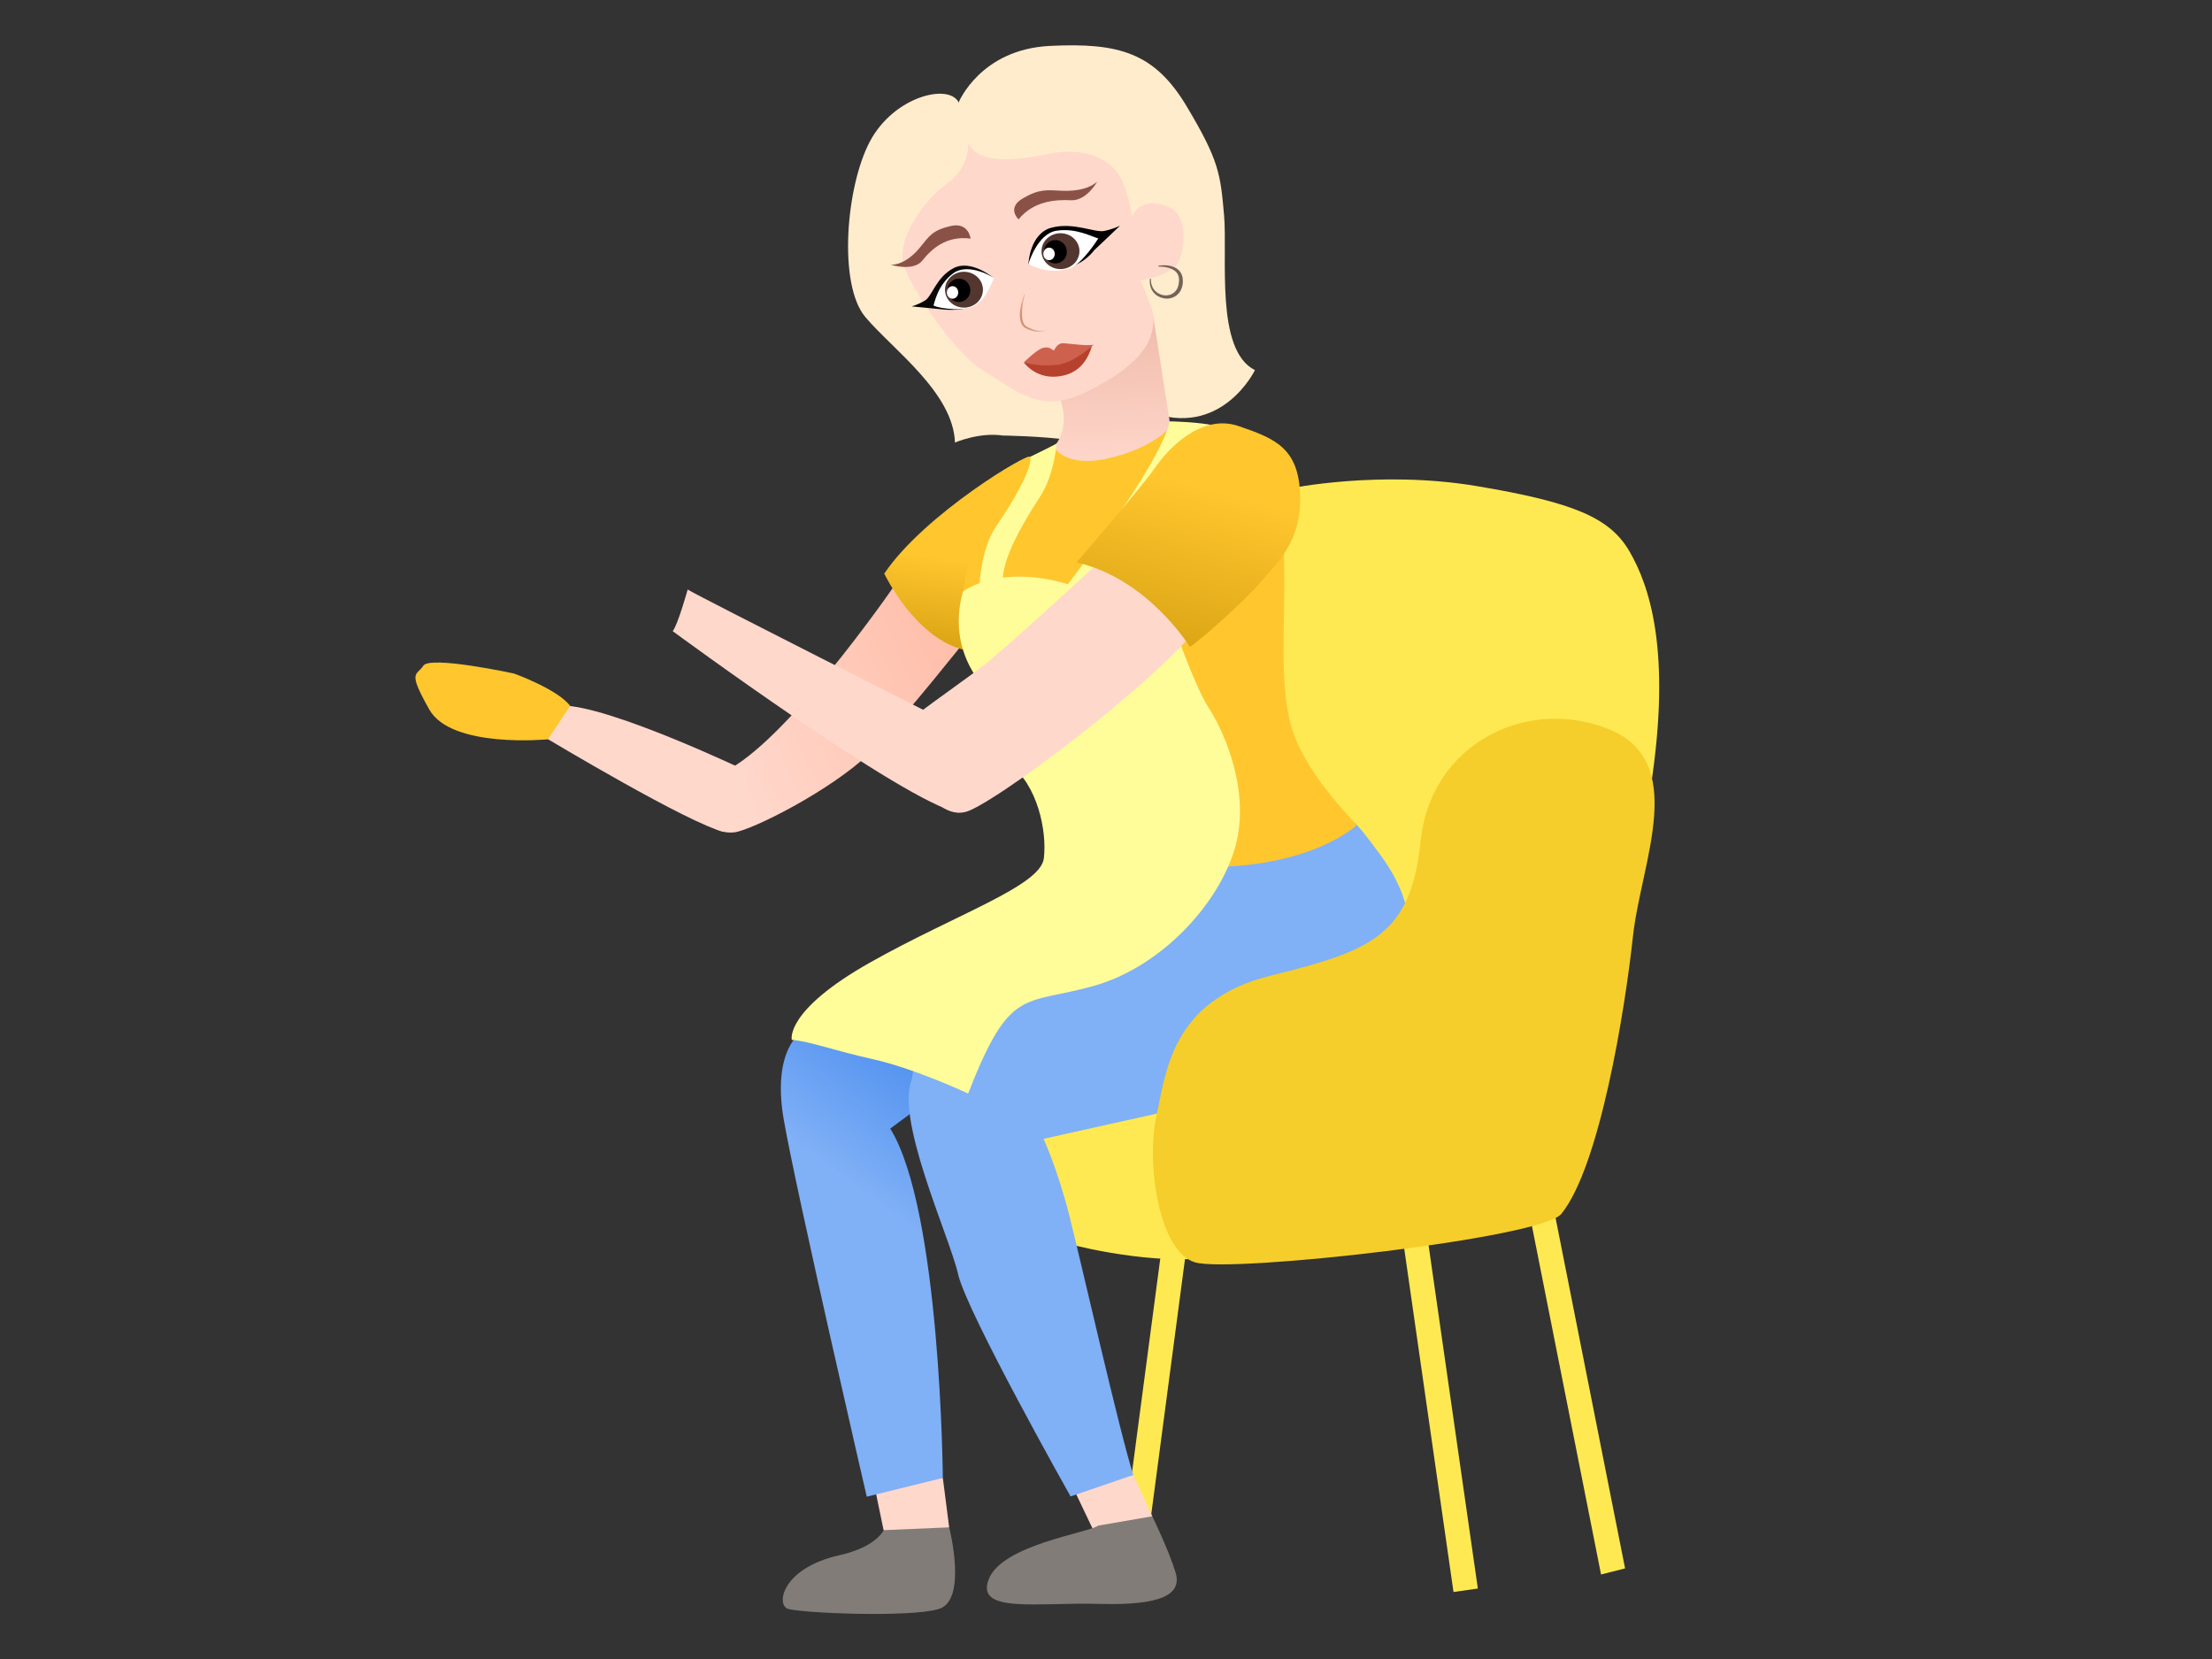<?xml version="1.0" encoding="UTF-8" standalone="no"?> <svg xmlns="http://www.w3.org/2000/svg" xmlns:xlink="http://www.w3.org/1999/xlink" xmlns:serif="http://www.serif.com/" width="100%" height="100%" viewBox="0 0 2048 1536" xml:space="preserve" style="fill-rule:evenodd;clip-rule:evenodd;stroke-linejoin:round;stroke-miterlimit:2;"><rect x="0" y="0" width="2048" height="1536" fill="#333333" stroke="none"/> <g id="Слой1" transform="matrix(1.918,0,0,1.918,-1455.67,-1218.26)"> <path d="M1221.71,684.593C1217,675.26 1190.48,681.595 1178.87,703.456C1167.25,725.317 1163.5,772.535 1176.62,788.15C1189.73,803.765 1219.13,824.603 1219.93,848.795C1219.93,848.795 1231.68,843.717 1242.92,845.41C1242.92,845.41 1219.23,801.706 1216.44,795.135C1213.66,788.565 1231.15,733.479 1231.15,733.479L1227.78,711.154C1227.78,711.154 1222.9,686.953 1221.71,684.593Z" style="fill:rgb(255,236,204);"></path> <path d="M1271.46,1234.78C1271.46,1234.78 1310.27,1245.75 1340.92,1242.38C1371.57,1239 1347.95,1202.02 1347.95,1202.02C1347.95,1202.02 1338.39,1138.46 1340.36,1140.71C1342.33,1142.96 1271.6,1162.09 1267.38,1162.23C1263.16,1162.37 1254.3,1183.74 1253.04,1187.68C1251.77,1191.62 1261.05,1226.21 1261.05,1226.21" style="fill:rgb(255,233,82);"></path> <g transform="matrix(0.991,0.131,-0.131,0.991,180.513,-161.212)"> <rect x="1313.19" y="1226.94" width="11.867" height="163.231" style="fill:rgb(255,233,82);"></rect> </g> <g transform="matrix(0.99,-0.142,0.157,1.094,-57.724,69.291)"> <rect x="1313.19" y="1226.94" width="11.867" height="163.231" style="fill:rgb(255,233,82);"></rect> </g> <g transform="matrix(0.977,-0.247,0.236,1.19,-79.251,65.258)"> <rect x="1313.19" y="1226.94" width="11.867" height="163.231" style="fill:rgb(255,233,82);"></rect> </g> <path d="M1381.52,870.974C1381.52,870.974 1424.89,861.962 1471.69,869.801C1518.49,877.641 1536.07,885.005 1545.57,901.397C1555.07,917.788 1566,949.145 1555.78,1015.19C1545.57,1081.23 1450.54,1109.97 1450.54,1109.97C1450.54,1109.97 1397.81,1085.03 1392.82,1083.13C1387.83,1081.23 1356.95,1015.19 1352.43,1003.31" style="fill:rgb(255,233,82);"></path> <path d="M1217.14,1372.46C1217.14,1372.46 1226.16,1407.54 1212.22,1411.84C1198.28,1416.14 1144.73,1413.82 1139.15,1411.73C1133.58,1409.63 1136.48,1392.21 1164.01,1385.94C1191.54,1379.67 1187.36,1364.99 1187.36,1364.99" style="fill:rgb(129,124,119);"></path> <path d="M1214.08,1348.6L1217.14,1372.46L1185.48,1373.81L1179.69,1345.85" style="fill:rgb(255,216,204);"></path> <path d="M1179.35,1186.88L1198.01,1173.08L1210.23,1148.63L1200.75,1139.98L1146.12,1133.18C1146.12,1133.18 1131.38,1141.37 1137.28,1175.61C1143.18,1209.84 1177.35,1357.65 1177.35,1357.65L1214.08,1348.6C1214.08,1348.6 1213.07,1219.24 1188.7,1179.97" style="fill:url(#_Linear1);"></path> <path d="M1306.02,1347.16L1315.19,1367.12C1315.19,1367.12 1298.53,1376.92 1286.63,1373.62L1276.13,1351.58" style="fill:rgb(255,216,204);"></path> <path d="M1262.71,1184.91C1262.71,1184.91 1269.51,1199.74 1275.1,1221.79C1280.69,1243.84 1299.6,1327.41 1306.02,1347.16L1275.74,1357.53C1275.74,1357.53 1225.55,1268.5 1221.44,1250.24C1217.33,1231.97 1189.9,1173.14 1199.68,1155.1" style="fill:rgb(128,176,246);"></path> <path d="M1315.19,1367.12C1315.19,1367.12 1323.39,1383.99 1326.46,1394.38C1329.52,1404.77 1319.87,1410.25 1289.62,1409.41C1259.36,1408.58 1229.83,1414.14 1236.21,1397.55C1242.58,1380.95 1283.64,1375.28 1289.14,1371.61" style="fill:rgb(129,124,119);"></path> <path d="M1412.35,1032.84C1412.35,1032.84 1410.04,1027.18 1424.79,1047.16C1439.54,1067.14 1439.9,1080.07 1439.81,1098.94C1439.72,1117.82 1382.73,1158.27 1351.31,1165.21C1319.89,1172.15 1253.58,1186.95 1253.58,1186.95C1253.58,1186.95 1193.05,1204.35 1198.53,1160.32C1204.01,1116.3 1223.44,1109.68 1223.44,1109.68L1319.89,1070.22L1353.5,1038.99L1412.35,1032.84Z" style="fill:rgb(128,176,246);"></path> <path d="M1193.16,914.37C1193.16,914.37 1145.5,984.343 1114.11,1004.57C1082.72,1024.79 1102.94,1039.9 1115.16,1036.62C1127.37,1033.33 1165.33,1013.5 1182.01,995.507C1198.69,977.514 1225.22,944.023 1225.22,944.023" style="fill:url(#_Linear2);"></path> <path d="M1120.23,1007.77C1120.23,1007.77 1053.46,975.755 1030.22,975.746C1008.95,975.738 1022.91,991.664 1022.91,991.664C1022.91,991.664 1092.29,1033.28 1108.53,1036.73" style="fill:rgb(255,216,204);"></path> <path d="M1023.45,992.052C1023.45,992.052 976.909,996.648 966.189,977.682C955.469,958.716 960.051,961.55 963.281,956.534C966.51,951.517 1007.09,960.305 1007.09,960.305C1007.09,960.305 1028.12,967.864 1034.16,975.904" style="fill:rgb(255,198,46);"></path> <path d="M1242.92,845.41C1242.92,845.41 1261.52,845.648 1275.47,847.594C1289.42,849.541 1288.88,819.911 1288.88,819.911C1288.88,819.911 1245.84,768.762 1243.03,768.33C1240.22,767.897 1211.24,783.793 1211.24,783.793L1206.7,804.339" style="fill:rgb(255,236,204);"></path> <path d="M1269.75,849.553L1255.04,856.283C1255.04,856.283 1220.08,903.93 1218.17,905.148C1216.26,906.366 1223.39,927.68 1223.39,927.68L1271.67,926.201L1293.42,910.455L1330,850.359L1322.17,841.224" style="fill:rgb(255,198,46);"></path> <path d="M1378.38,892.176C1378.38,892.176 1379.31,904.545 1378.75,931.728C1378.18,958.91 1378.33,979.05 1385.37,994.261C1392.41,1009.47 1403.35,1021.95 1413.88,1033.51C1413.88,1033.51 1392.82,1053.53 1343.15,1053.68C1293.47,1053.83 1322.83,936.686 1322.83,936.686" style="fill:rgb(255,198,46);"></path> <path d="M1221.71,684.593C1221.71,684.593 1232.17,659 1265.7,657.336C1299.24,655.672 1316.36,660.624 1331.91,686.705C1347.46,712.787 1348.09,719.182 1349.84,739.119C1351.6,759.056 1345.42,804.186 1364.74,813.844C1364.74,813.844 1348.5,847.436 1313.23,833.719C1277.95,820.002 1298.67,756.456 1298.67,756.456L1245.06,724.683L1216.37,719.224" style="fill:rgb(255,236,204);"></path> <path d="M1270.94,828.559C1270.94,828.559 1276.05,841.388 1267.63,850.915C1267.63,850.915 1273.04,861.344 1294.4,856.33C1315.76,851.316 1323.98,841.288 1323.98,841.288C1323.98,841.288 1317.82,801.225 1315.52,787.122" style="fill:url(#_Linear3);"></path> <path d="M1226.19,703.956C1226.19,703.956 1227.76,715.46 1216.02,723.856C1204.28,732.253 1191.08,751.831 1195.38,763.807C1199.67,775.782 1220.28,806.429 1234.35,814.616C1248.41,822.804 1260.35,835.23 1281.74,825.116C1303.12,815.002 1311.9,805.386 1314.58,796.974C1317.25,788.562 1314.45,782.826 1314.45,782.826L1309.61,770.463C1309.61,770.463 1325.28,768.226 1328.13,760.9C1332.53,749.619 1329.54,739.417 1325.54,736.516C1321.54,733.615 1309.7,729.616 1305.32,740.044C1305.32,740.044 1303.67,725.069 1297.87,717.855C1292.06,710.642 1280.68,706.553 1266.81,709.159C1252.93,711.764 1231.78,716.006 1226.19,703.956Z" style="fill:rgb(255,216,204);"></path> <path d="M1318.38,763.872C1318.38,763.872 1322.82,763.659 1325.77,765.703C1327.42,766.843 1328.54,768.754 1327.96,772.021C1327.8,773.175 1327.44,774.138 1326.95,774.935C1325.58,777.17 1323.12,778.024 1320.76,777.695C1317.45,777.231 1314.38,774.526 1314.54,769.927C1314.55,769.79 1314.45,769.671 1314.31,769.661C1314.18,769.65 1314.06,769.753 1314.05,769.889C1313.43,775.07 1316.79,778.358 1320.51,779.14C1323.49,779.767 1326.73,778.763 1328.56,775.956C1329.21,774.97 1329.65,773.746 1329.86,772.292C1330.23,769.098 1329.37,766.971 1327.96,765.589C1326.68,764.338 1324.95,763.691 1323.28,763.41C1320.7,762.973 1318.33,763.38 1318.33,763.38C1318.19,763.395 1318.09,763.517 1318.11,763.653C1318.12,763.789 1318.24,763.887 1318.38,763.872Z" style="fill:rgb(117,99,90);"></path> <path d="M1255.39,762.584C1255.39,762.584 1255.97,747.82 1266.6,745.054C1277.24,742.288 1287.44,747.625 1292.04,746.651C1296.63,745.677 1299.67,744.08 1299.67,744.08L1287.12,755.988C1287.12,755.988 1282.17,762.821 1274.5,764.037"></path> <path d="M1250.62,741.06C1250.62,741.06 1244.69,735.552 1252.77,730.882C1260.86,726.212 1264.11,726.956 1271.8,727.264C1279.49,727.571 1285.38,725.813 1288.59,722.867C1288.59,722.867 1283.45,732.231 1275.93,731.836C1268.41,731.44 1257.84,732.216 1250.62,741.06Z" style="fill:rgb(138,81,71);"></path> <g transform="matrix(-0.619,0.688,0.825,0.741,1390.24,-659.192)"> <path d="M1250.62,741.06C1250.62,741.06 1244.69,735.552 1252.77,730.882C1260.86,726.212 1264.11,726.956 1271.8,727.264C1279.49,727.571 1285.38,725.813 1288.59,722.867C1288.59,722.867 1283.45,732.231 1275.93,731.836C1268.41,731.44 1257.84,732.216 1250.62,741.06Z" style="fill:rgb(138,81,71);"></path> </g> <g transform="matrix(-0.634,0.589,0.614,0.661,1566.12,-474.269)"> <path d="M1255.39,762.584C1255.39,762.584 1257.39,747.123 1268.03,744.357C1278.66,741.591 1287.44,747.625 1292.04,746.651C1296.63,745.677 1299.67,744.08 1299.67,744.08L1287.47,757.286C1287.47,757.286 1279.48,766.037 1272.75,766.271" style="fill:rgb(9,9,9);"></path> </g> <path d="M1255.39,762.584C1255.39,762.584 1259.62,747.83 1269.14,746.511C1278.66,745.191 1285.84,749.417 1289.12,750.256C1289.12,750.256 1281.38,762.752 1275.18,764.751C1268.98,766.75 1261.5,766.023 1255.39,762.584Z" style="fill:white;"></path> <path d="M1238.79,769.352C1238.79,769.352 1226.59,761.503 1219,767.178C1211.41,772.852 1210.01,781.695 1209.61,782.506C1209.2,783.316 1221.73,785.785 1227.77,783.464C1233.82,781.142 1236.8,774.215 1238.79,769.352Z" style="fill:white;"></path> <g transform="matrix(1.143,0,0,1.088,-181.504,-69.231)"> <ellipse cx="1270.67" cy="758.859" rx="8.013" ry="7.955" style="fill:rgb(84,54,49);"></ellipse> </g> <g transform="matrix(1.143,0,0,1.088,-228.093,-50.625)"> <ellipse cx="1270.67" cy="758.859" rx="8.013" ry="7.955" style="fill:rgb(84,54,49);"></ellipse> </g> <g transform="matrix(1,0,0,1,-2.173,-1.242)"> <ellipse cx="1270.59" cy="757.947" rx="5.53" ry="5.646"></ellipse> </g> <g transform="matrix(1,0,0,1,-48.762,17.365)"> <ellipse cx="1270.59" cy="757.947" rx="5.53" ry="5.646"></ellipse> </g> <g transform="matrix(1,0,0,1,0.094,1.694)"> <ellipse cx="1265.26" cy="756.046" rx="2.75" ry="3.034" style="fill:white;"></ellipse> </g> <g transform="matrix(1,0,0,1,-46.495,20.3)"> <ellipse cx="1265.26" cy="756.046" rx="2.75" ry="3.034" style="fill:white;"></ellipse> </g> <path d="M1253.43,777.118C1253.43,777.118 1252.56,779.284 1251.92,782.078C1251.55,783.704 1251.26,785.537 1251.25,787.269C1251.25,788.548 1251.41,789.773 1251.78,790.817C1252.23,792.091 1253,793.099 1254.16,793.669C1256.25,794.67 1257.95,795.163 1259.38,795.325C1261.76,795.594 1263.37,794.977 1264.71,794.344C1264.78,794.314 1264.82,794.233 1264.79,794.164C1264.76,794.094 1264.67,794.061 1264.61,794.091C1263.28,794.605 1261.71,795.087 1259.47,794.691C1258.12,794.452 1256.53,793.896 1254.59,792.832C1253.68,792.342 1253.13,791.493 1252.78,790.467C1252.46,789.518 1252.32,788.414 1252.29,787.255C1252.24,785.585 1252.41,783.807 1252.65,782.216C1253.07,779.42 1253.69,777.206 1253.69,777.206C1253.71,777.134 1253.68,777.056 1253.61,777.032C1253.53,777.007 1253.45,777.046 1253.43,777.118Z" style="fill:url(#_Linear4);"></path> <path d="M1253.16,810.116C1253.16,810.116 1258.57,817.793 1268.82,816.981C1277.57,816.288 1281.5,811.612 1283.52,808.176C1285.54,804.741 1286.14,801.71 1286.14,801.71" style="fill:rgb(182,66,45);"></path> <path d="M1253.16,810.116C1253.16,810.116 1259.6,803.668 1262.67,803.041C1265.74,802.413 1266.34,803.866 1267.76,804.362C1267.76,804.362 1269.21,800.861 1271.85,800.861C1274.5,800.861 1283.76,802.348 1286.92,801.559C1286.92,801.559 1277.32,810.503 1269.17,811.301C1261.02,812.1 1256.4,810.795 1253.16,810.116Z" style="fill:rgb(205,97,78);"></path> <path d="M1256.29,855.688C1256.29,855.688 1265.05,851.424 1268.97,849.308C1268.97,849.308 1268,864.29 1260.95,875.039C1253.9,885.788 1243.01,903.726 1243.01,915.243L1231.82,917.452C1231.82,917.452 1232.38,900.008 1239.89,889.125C1249.05,875.844 1257.38,860.581 1256.29,855.688Z" style="fill:rgb(255,253,153);"></path> <path d="M1185.8,912.058C1185.8,912.058 1200.88,943.983 1225.32,949.079C1225.32,949.079 1219,916.411 1230.84,898.243C1242.67,880.075 1255.8,858.597 1256.11,855.765C1256.41,852.933 1205.29,883.157 1185.8,912.058Z" style="fill:url(#_Linear5);"></path> <path d="M1223.76,920.752C1223.76,920.752 1242.42,906.05 1278.85,918.568C1313.85,930.592 1328,943.958 1328,943.958C1328,943.958 1336.66,968.14 1342.51,977.004C1348.35,985.868 1362.26,1013.99 1355.86,1041.52C1349.45,1069.04 1320.84,1101.59 1286.87,1111.11C1252.9,1120.62 1246.62,1111.03 1226.29,1163.04C1226.29,1163.04 1200.55,1150.98 1180.4,1146.48C1160.24,1141.98 1150.7,1138.03 1141.16,1137.12C1141.16,1137.12 1137.57,1123.09 1179.14,1099.69C1220.71,1076.3 1261.24,1062.9 1262.84,1049.49C1264.44,1036.08 1259.59,1013.78 1246.45,1004.37C1233.32,994.972 1236.59,969.504 1236.59,969.504C1236.59,969.504 1215.28,951.556 1223.76,920.752Z" style="fill:rgb(255,253,153);"></path> <path d="M1289.37,928.988C1289.37,928.988 1262.79,932.225 1269.48,923.597C1322.7,854.941 1323.56,838.575 1323.56,838.575C1323.56,838.575 1338.27,838.759 1346.38,840.897" style="fill:rgb(255,253,153);"></path> <path d="M1301.2,895.669C1301.2,895.669 1259.38,934.745 1237.61,953.258C1227.73,961.664 1202.49,978.348 1196.15,984.684C1189.81,991.021 1207.43,1034.56 1226.82,1026.5C1246.21,1018.44 1338.78,948.177 1345.6,924.692C1352.43,901.206 1339.47,901.973 1339.47,901.973" style="fill:rgb(255,216,204);"></path> <path d="M1211.14,981.131C1211.14,981.131 1098.47,924.228 1090.9,919.768C1090.9,919.768 1086.21,936.644 1083.68,939.847C1083.68,939.847 1195.94,1022.55 1221.36,1027.38" style="fill:rgb(255,216,204);"></path> <path d="M1278.61,906.663C1278.61,906.663 1310.3,870.132 1316.5,860.999C1322.7,851.867 1338.82,834.729 1356.75,840.817C1374.68,846.906 1385.82,851.511 1386.57,874.179C1387.32,896.846 1374.98,907.182 1367.7,915.94C1360.42,924.698 1337.55,944.945 1333.32,947.405C1333.32,947.405 1313.02,914.406 1278.61,906.663Z" style="fill:url(#_Linear6);"></path> <path d="M1317.24,1173.54C1321.86,1153.07 1324.1,1118 1372.6,1106.06C1421.09,1094.12 1440.1,1086.57 1444.73,1041C1449.36,995.426 1494.34,971.392 1534.55,986.744C1574.75,1002.1 1551.12,1051.08 1547.22,1087.14C1543.32,1123.21 1531.1,1198.52 1512.61,1221.17C1503,1232.95 1353.73,1249.68 1335.94,1244.57C1318.15,1239.45 1312.14,1196.15 1317.24,1173.54Z" style="fill:rgb(245,206,43);"></path> </g> <defs> <linearGradient id="_Linear1" x1="0" y1="0" x2="1" y2="0" gradientUnits="userSpaceOnUse" gradientTransform="matrix(94.485,-128.361,128.361,94.485,1174.34,1209.55)"><stop offset="0" style="stop-color:rgb(128,176,246);stop-opacity:1"></stop><stop offset="1" style="stop-color:rgb(17,104,231);stop-opacity:1"></stop></linearGradient> <linearGradient id="_Linear2" x1="0" y1="0" x2="1" y2="0" gradientUnits="userSpaceOnUse" gradientTransform="matrix(196.196,-83.193,83.193,196.196,1097.4,975.717)"><stop offset="0" style="stop-color:rgb(255,216,204);stop-opacity:1"></stop><stop offset="1" style="stop-color:rgb(255,172,146);stop-opacity:1"></stop></linearGradient> <linearGradient id="_Linear3" x1="0" y1="0" x2="1" y2="0" gradientUnits="userSpaceOnUse" gradientTransform="matrix(-2.003,-96.335,96.335,-2.003,1302.31,861.889)"><stop offset="0" style="stop-color:rgb(255,216,204);stop-opacity:1"></stop><stop offset="1" style="stop-color:rgb(235,178,161);stop-opacity:1"></stop></linearGradient> <linearGradient id="_Linear4" x1="0" y1="0" x2="1" y2="0" gradientUnits="userSpaceOnUse" gradientTransform="matrix(8.462,-3.768,3.768,8.462,1251.77,786.136)"><stop offset="0" style="stop-color:rgb(209,147,115);stop-opacity:1"></stop><stop offset="1" style="stop-color:rgb(209,147,115);stop-opacity:0"></stop></linearGradient> <linearGradient id="_Linear5" x1="0" y1="0" x2="1" y2="0" gradientUnits="userSpaceOnUse" gradientTransform="matrix(-9.819,74.832,-74.832,-9.819,1215.03,904.652)"><stop offset="0" style="stop-color:rgb(255,198,46);stop-opacity:1"></stop><stop offset="1" style="stop-color:rgb(190,138,0);stop-opacity:1"></stop></linearGradient> <linearGradient id="_Linear6" x1="0" y1="0" x2="1" y2="0" gradientUnits="userSpaceOnUse" gradientTransform="matrix(-36.101,137.13,-137.13,-36.101,1342.89,871.429)"><stop offset="0" style="stop-color:rgb(255,198,46);stop-opacity:1"></stop><stop offset="1" style="stop-color:rgb(190,138,0);stop-opacity:1"></stop></linearGradient> </defs> </svg> 